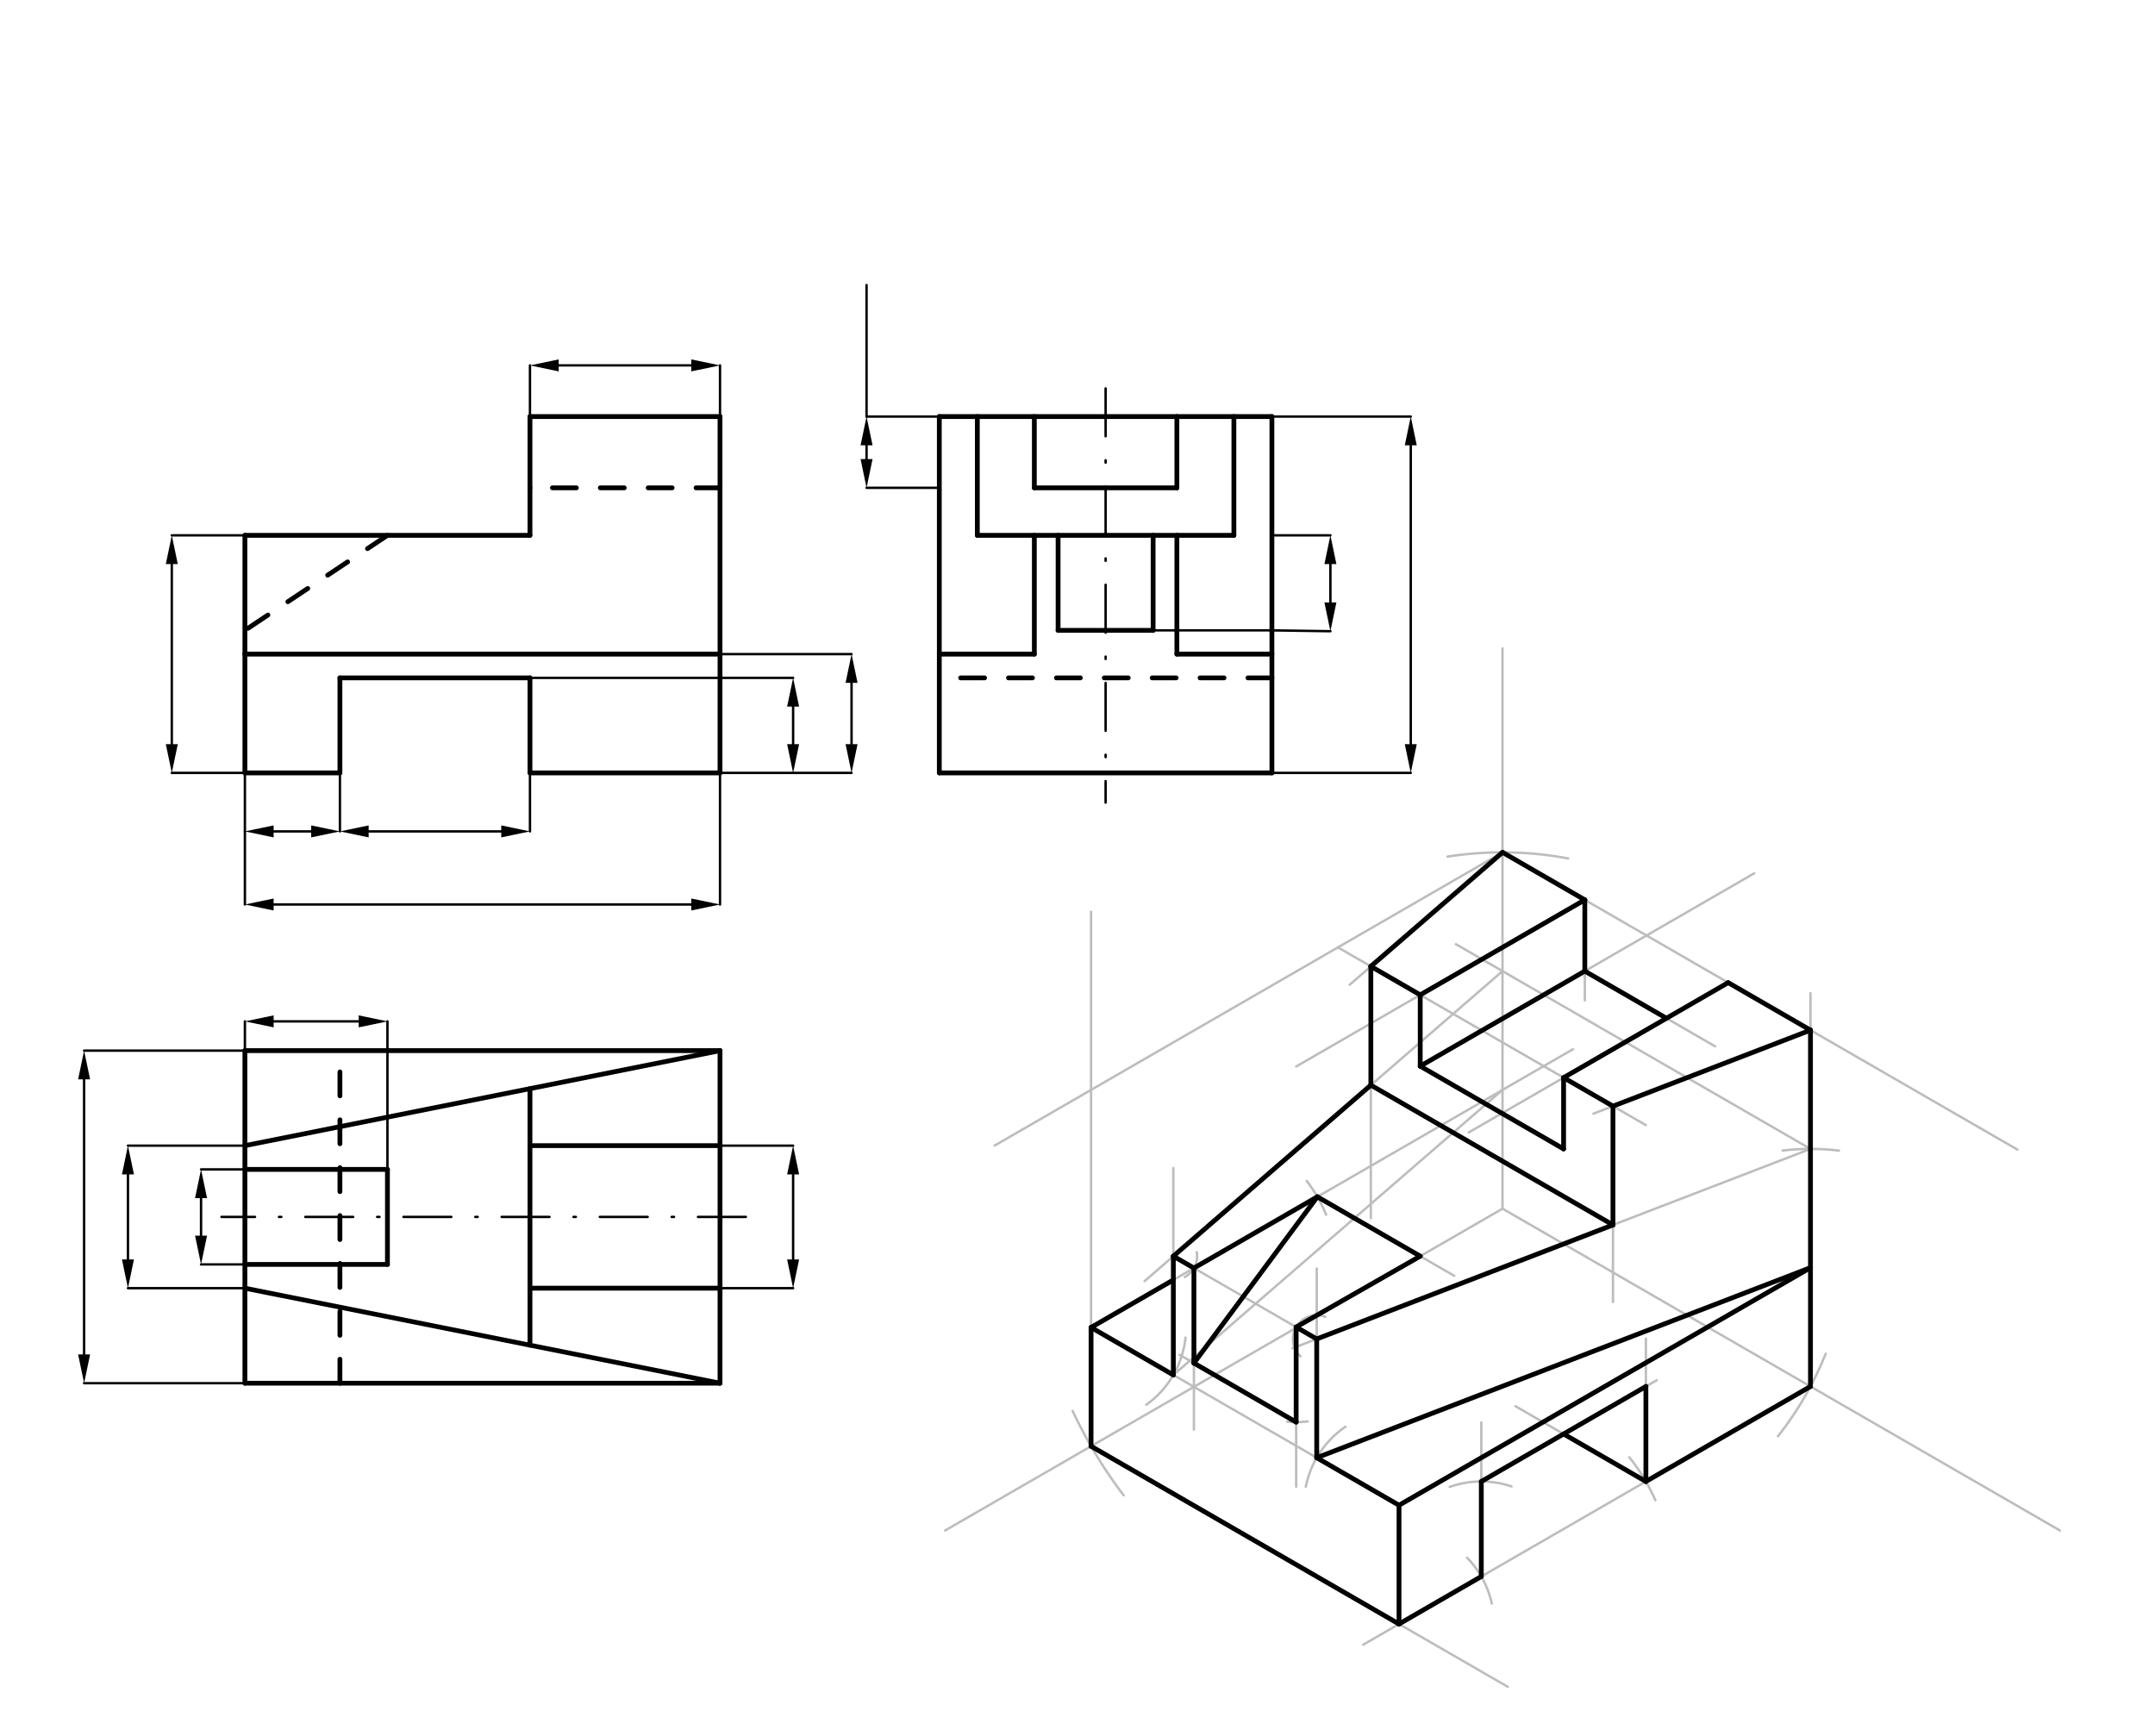 <svg xmlns="http://www.w3.org/2000/svg" class="svg--816" height="100%" preserveAspectRatio="xMidYMid meet" viewBox="0 0 900 725" width="100%"><defs><marker id="marker-arrow" markerHeight="16" markerUnits="userSpaceOnUse" markerWidth="24" orient="auto-start-reverse" refX="24" refY="4" viewBox="0 0 24 8"><path d="M 0 0 L 24 4 L 0 8 z" stroke="inherit"></path></marker></defs><g class="aux-layer--949"><g class="element--733"><line stroke="#BDBDBD" stroke-dasharray="none" stroke-linecap="round" stroke-width="1" x1="627.5" x2="627.5" y1="270.802" y2="504.802"></line></g><g class="element--733"><line stroke="#BDBDBD" stroke-dasharray="none" stroke-linecap="round" stroke-width="1" x1="627.5" x2="394.695" y1="504.802" y2="639.212"></line></g><g class="element--733"><line stroke="#BDBDBD" stroke-dasharray="none" stroke-linecap="round" stroke-width="1" x1="860.305" x2="627.5" y1="639.212" y2="504.802"></line></g><g class="element--733"><path d="M 604.495 357.772 A 148.819 148.819 0 0 1 654.926 358.532" fill="none" stroke="#BDBDBD" stroke-dasharray="none" stroke-linecap="round" stroke-width="1"></path></g><g class="element--733"><path d="M 447.939 589.244 A 198.425 198.425 0 0 0 469.274 624.54" fill="none" stroke="#BDBDBD" stroke-dasharray="none" stroke-linecap="round" stroke-width="1"></path></g><g class="element--733"><path d="M 762.463 565.387 A 138.898 138.898 0 0 1 742.544 599.837" fill="none" stroke="#BDBDBD" stroke-dasharray="none" stroke-linecap="round" stroke-width="1"></path></g><g class="element--733"><line stroke="#BDBDBD" stroke-dasharray="none" stroke-linecap="round" stroke-width="1" x1="455.659" x2="629.736" y1="604.015" y2="704.518"></line></g><g class="element--733"><line stroke="#BDBDBD" stroke-dasharray="none" stroke-linecap="round" stroke-width="1" x1="756.114" x2="569.298" y1="579.058" y2="686.916"></line></g><g class="element--733"><line stroke="#BDBDBD" stroke-dasharray="none" stroke-linecap="round" stroke-width="1" x1="455.659" x2="455.659" y1="604.015" y2="380.802"></line></g><g class="element--733"><line stroke="#BDBDBD" stroke-dasharray="none" stroke-linecap="round" stroke-width="1" x1="627.5" x2="842.543" y1="355.983" y2="480.139"></line></g><g class="element--733"><line stroke="#BDBDBD" stroke-dasharray="none" stroke-linecap="round" stroke-width="1" x1="627.5" x2="415.372" y1="355.983" y2="478.456"></line></g><g class="element--733"><line stroke="#BDBDBD" stroke-dasharray="none" stroke-linecap="round" stroke-width="1" x1="756.114" x2="756.114" y1="579.058" y2="414.802"></line></g><g class="element--733"><line stroke="#BDBDBD" stroke-dasharray="none" stroke-linecap="round" stroke-width="1" x1="661.868" x2="541.345" y1="375.826" y2="445.41"></line></g><g class="element--733"><line stroke="#BDBDBD" stroke-dasharray="none" stroke-linecap="round" stroke-width="1" x1="721.746" x2="613.392" y1="410.396" y2="472.955"></line></g><g class="element--733"><line stroke="#BDBDBD" stroke-dasharray="none" stroke-linecap="round" stroke-width="1" x1="687.378" x2="558.763" y1="469.924" y2="395.668"></line></g><g class="element--733"><line stroke="#BDBDBD" stroke-dasharray="none" stroke-linecap="round" stroke-width="1" x1="593.132" x2="593.132" y1="415.511" y2="445.275"></line></g><g class="element--733"><line stroke="#BDBDBD" stroke-dasharray="none" stroke-linecap="round" stroke-width="1" x1="653.01" x2="653.01" y1="450.081" y2="479.845"></line></g><g class="element--733"><line stroke="#BDBDBD" stroke-dasharray="none" stroke-linecap="round" stroke-width="1" x1="593.132" x2="732.673" y1="445.275" y2="364.71"></line></g><g class="element--733"><line stroke="#BDBDBD" stroke-dasharray="none" stroke-linecap="round" stroke-width="1" x1="661.868" x2="661.868" y1="375.826" y2="417.802"></line></g><g class="element--733"><line stroke="#BDBDBD" stroke-dasharray="none" stroke-linecap="round" stroke-width="1" x1="661.868" x2="716.273" y1="405.589" y2="437"></line></g><g class="element--733"><line stroke="#BDBDBD" stroke-dasharray="none" stroke-linecap="round" stroke-width="1" x1="455.659" x2="584.273" y1="554.408" y2="628.664"></line></g><g class="element--733"><path d="M 561.942 595.858 A 39.685 39.685 0 0 0 545.341 620.968" fill="none" stroke="#BDBDBD" stroke-dasharray="none" stroke-linecap="round" stroke-width="1"></path></g><g class="element--733"><path d="M 495.116 558.653 A 39.685 39.685 0 0 1 478.716 586.708" fill="none" stroke="#BDBDBD" stroke-dasharray="none" stroke-linecap="round" stroke-width="1"></path></g><g class="element--733"><line stroke="#BDBDBD" stroke-dasharray="none" stroke-linecap="round" stroke-width="1" x1="455.659" x2="656.929" y1="554.408" y2="438.205"></line></g><g class="element--733"><line stroke="#BDBDBD" stroke-dasharray="none" stroke-linecap="round" stroke-width="1" x1="490.027" x2="627.5" y1="574.251" y2="455.196"></line></g><g class="element--733"><line stroke="#BDBDBD" stroke-dasharray="none" stroke-linecap="round" stroke-width="1" x1="756.114" x2="665.464" y1="430.239" y2="465.13"></line></g><g class="element--733"><line stroke="#BDBDBD" stroke-dasharray="none" stroke-linecap="round" stroke-width="1" x1="627.5" x2="563.688" y1="355.983" y2="411.246"></line></g><g class="element--733"><line stroke="#BDBDBD" stroke-dasharray="none" stroke-linecap="round" stroke-width="1" x1="673.631" x2="673.631" y1="461.987" y2="543.802"></line></g><g class="element--733"><line stroke="#BDBDBD" stroke-dasharray="none" stroke-linecap="round" stroke-width="1" x1="572.511" x2="572.511" y1="403.605" y2="508.802"></line></g><g class="element--733"><path d="M 744.468 480.531 A 99.213 99.213 0 0 1 768.012 480.561" fill="none" stroke="#BDBDBD" stroke-dasharray="none" stroke-linecap="round" stroke-width="1"></path></g><g class="element--733"><line stroke="#BDBDBD" stroke-dasharray="none" stroke-linecap="round" stroke-width="1" x1="756.114" x2="666.979" y1="479.845" y2="514.153"></line></g><g class="element--733"><line stroke="#BDBDBD" stroke-dasharray="none" stroke-linecap="round" stroke-width="1" x1="756.114" x2="608.03" y1="479.845" y2="394.348"></line></g><g class="element--733"><line stroke="#BDBDBD" stroke-dasharray="none" stroke-linecap="round" stroke-width="1" x1="627.5" x2="559.111" y1="405.589" y2="464.816"></line></g><g class="element--733"><line stroke="#BDBDBD" stroke-dasharray="none" stroke-linecap="round" stroke-width="1" x1="673.631" x2="539.772" y1="511.593" y2="563.115"></line></g><g class="element--733"><line stroke="#BDBDBD" stroke-dasharray="none" stroke-linecap="round" stroke-width="1" x1="572.511" x2="478.031" y1="453.212" y2="535.034"></line></g><g class="element--733"><line stroke="#BDBDBD" stroke-dasharray="none" stroke-linecap="round" stroke-width="1" x1="490.027" x2="490.027" y1="574.251" y2="487.802"></line></g><g class="element--733"><line stroke="#BDBDBD" stroke-dasharray="none" stroke-linecap="round" stroke-width="1" x1="549.905" x2="549.905" y1="608.821" y2="529.802"></line></g><g class="element--733"><line stroke="#BDBDBD" stroke-dasharray="none" stroke-linecap="round" stroke-width="1" x1="490.027" x2="549.905" y1="524.645" y2="559.215"></line></g><g class="element--733"><path d="M 499.809 522.987 A 9.921 9.921 0 0 1 494.786 533.35" fill="none" stroke="#BDBDBD" stroke-dasharray="none" stroke-linecap="round" stroke-width="1"></path></g><g class="element--733"><path d="M 553.498 549.967 A 9.921 9.921 0 0 0 543.137 566.47" fill="none" stroke="#BDBDBD" stroke-dasharray="none" stroke-linecap="round" stroke-width="1"></path></g><g class="element--733"><line stroke="#BDBDBD" stroke-dasharray="none" stroke-linecap="round" stroke-width="1" x1="498.619" x2="498.619" y1="529.605" y2="597.091"></line></g><g class="element--733"><line stroke="#BDBDBD" stroke-dasharray="none" stroke-linecap="round" stroke-width="1" x1="541.313" x2="541.313" y1="554.254" y2="620.968"></line></g><g class="element--733"><path d="M 546.133 593.646 A 39.685 39.685 0 0 1 537.609 593.766" fill="none" stroke="#BDBDBD" stroke-dasharray="none" stroke-linecap="round" stroke-width="1"></path></g><g class="element--733"><line stroke="#BDBDBD" stroke-dasharray="none" stroke-linecap="round" stroke-width="1" x1="541.313" x2="492.657" y1="593.939" y2="565.848"></line></g><g class="element--733"><path d="M 545.74 493.23 A 59.528 59.528 0 0 1 553.822 507.33" fill="none" stroke="#BDBDBD" stroke-dasharray="none" stroke-linecap="round" stroke-width="1"></path></g><g class="element--733"><line stroke="#BDBDBD" stroke-dasharray="none" stroke-linecap="round" stroke-width="1" x1="550.171" x2="607.36" y1="499.841" y2="532.859"></line></g><g class="element--733"><line stroke="#BDBDBD" stroke-dasharray="none" stroke-linecap="round" stroke-width="1" x1="550.171" x2="498.619" y1="499.841" y2="569.29"></line></g><g class="element--733"><path d="M 612.712 650.591 A 39.685 39.685 0 0 1 623.03 669.736" fill="none" stroke="#BDBDBD" stroke-dasharray="none" stroke-linecap="round" stroke-width="1"></path></g><g class="element--733"><path d="M 680.448 608.633 A 79.37 79.37 0 0 1 691.336 626.567" fill="none" stroke="#BDBDBD" stroke-dasharray="none" stroke-linecap="round" stroke-width="1"></path></g><g class="element--733"><line stroke="#BDBDBD" stroke-dasharray="none" stroke-linecap="round" stroke-width="1" x1="618.641" x2="618.641" y1="658.428" y2="594.091"></line></g><g class="element--733"><path d="M 605.442 621.002 A 39.685 39.685 0 0 1 631.278 620.808" fill="none" stroke="#BDBDBD" stroke-dasharray="none" stroke-linecap="round" stroke-width="1"></path></g><g class="element--733"><line stroke="#BDBDBD" stroke-dasharray="none" stroke-linecap="round" stroke-width="1" x1="618.641" x2="691.924" y1="618.743" y2="576.433"></line></g><g class="element--733"><line stroke="#BDBDBD" stroke-dasharray="none" stroke-linecap="round" stroke-width="1" x1="687.378" x2="687.378" y1="618.743" y2="559.091"></line></g><g class="element--733"><line stroke="#BDBDBD" stroke-dasharray="none" stroke-linecap="round" stroke-width="1" x1="687.378" x2="632.889" y1="618.743" y2="587.283"></line></g></g><g class="main-layer--75a"><g class="element--733"><line stroke="#000000" stroke-dasharray="none" stroke-linecap="round" stroke-width="2" x1="221.333" x2="300.703" y1="173.979" y2="173.979"></line></g><g class="element--733"><line stroke="#000000" stroke-dasharray="none" stroke-linecap="round" stroke-width="2" x1="300.703" x2="300.703" y1="173.979" y2="203.743"></line></g><g class="element--733"><line stroke="#000000" stroke-dasharray="10" stroke-linecap="round" stroke-width="2" x1="300.703" x2="221.333" y1="203.743" y2="203.743"></line></g><g class="element--733"><line stroke="#000000" stroke-dasharray="none" stroke-linecap="round" stroke-width="2" x1="392.291" x2="392.291" y1="173.979" y2="322.798"></line></g><g class="element--733"><line stroke="#000000" stroke-dasharray="none" stroke-linecap="round" stroke-width="2" x1="392.291" x2="531.188" y1="173.979" y2="173.979"></line></g><g class="element--733"><line stroke="#000000" stroke-dasharray="none" stroke-linecap="round" stroke-width="2" x1="531.188" x2="531.188" y1="173.979" y2="322.798"></line></g><g class="element--733"><line stroke="#000000" stroke-dasharray="none" stroke-linecap="round" stroke-width="2" x1="531.188" x2="392.291" y1="322.798" y2="322.798"></line></g><g class="element--733"><line stroke="#000000" stroke-dasharray="none" stroke-linecap="round" stroke-width="2" x1="300.703" x2="102.278" y1="438.792" y2="438.792"></line></g><g class="element--733"><line stroke="#000000" stroke-dasharray="none" stroke-linecap="round" stroke-width="2" x1="102.278" x2="102.278" y1="438.792" y2="577.689"></line></g><g class="element--733"><line stroke="#000000" stroke-dasharray="none" stroke-linecap="round" stroke-width="2" x1="102.278" x2="300.703" y1="577.689" y2="577.689"></line></g><g class="element--733"><line stroke="#000000" stroke-dasharray="none" stroke-linecap="round" stroke-width="2" x1="300.703" x2="300.703" y1="438.792" y2="577.689"></line></g><g class="element--733"><line stroke="#000000" stroke-dasharray="none" stroke-linecap="round" stroke-width="2" x1="300.703" x2="221.333" y1="478.477" y2="478.477"></line></g><g class="element--733"><line stroke="#000000" stroke-dasharray="none" stroke-linecap="round" stroke-width="2" x1="300.703" x2="221.333" y1="538.004" y2="538.004"></line></g><g class="element--733"><line stroke="#000000" stroke-dasharray="none" stroke-linecap="round" stroke-width="2" x1="300.703" x2="102.278" y1="273.192" y2="273.192"></line></g><g class="element--733"><line stroke="#000000" stroke-dasharray="none" stroke-linecap="round" stroke-width="2" x1="300.703" x2="300.703" y1="273.192" y2="322.798"></line></g><g class="element--733"><line stroke="#000000" stroke-dasharray="none" stroke-linecap="round" stroke-width="2" x1="102.278" x2="102.278" y1="273.192" y2="322.798"></line></g><g class="element--733"><line stroke="#000000" stroke-dasharray="none" stroke-linecap="round" stroke-width="2" x1="102.278" x2="141.963" y1="322.798" y2="322.798"></line></g><g class="element--733"><line stroke="#000000" stroke-dasharray="none" stroke-linecap="round" stroke-width="2" x1="141.963" x2="141.963" y1="322.798" y2="283.113"></line></g><g class="element--733"><line stroke="#000000" stroke-dasharray="none" stroke-linecap="round" stroke-width="2" x1="141.963" x2="221.333" y1="283.113" y2="283.113"></line></g><g class="element--733"><line stroke="#000000" stroke-dasharray="none" stroke-linecap="round" stroke-width="2" x1="221.333" x2="221.333" y1="283.113" y2="322.798"></line></g><g class="element--733"><line stroke="#000000" stroke-dasharray="none" stroke-linecap="round" stroke-width="2" x1="221.333" x2="300.703" y1="322.798" y2="322.798"></line></g><g class="element--733"><line stroke="#000000" stroke-dasharray="none" stroke-linecap="round" stroke-width="2" x1="300.703" x2="300.703" y1="203.743" y2="273.192"></line></g><g class="element--733"><line stroke="#000000" stroke-dasharray="none" stroke-linecap="round" stroke-width="2" x1="102.278" x2="161.806" y1="488.398" y2="488.398"></line></g><g class="element--733"><line stroke="#000000" stroke-dasharray="none" stroke-linecap="round" stroke-width="2" x1="102.278" x2="161.806" y1="528.083" y2="528.083"></line></g><g class="element--733"><line stroke="#000000" stroke-dasharray="none" stroke-linecap="round" stroke-width="2" x1="161.806" x2="161.806" y1="488.398" y2="528.083"></line></g><g class="element--733"><line stroke="#000000" stroke-dasharray="none" stroke-linecap="round" stroke-width="2" x1="102.278" x2="300.703" y1="478.477" y2="438.792"></line></g><g class="element--733"><line stroke="#000000" stroke-dasharray="none" stroke-linecap="round" stroke-width="2" x1="102.278" x2="300.703" y1="538.004" y2="577.689"></line></g><g class="element--733"><line stroke="#000000" stroke-dasharray="none" stroke-linecap="round" stroke-width="2" x1="221.333" x2="221.333" y1="454.666" y2="561.815"></line></g><g class="element--733"><line stroke="#000000" stroke-dasharray="10" stroke-linecap="round" stroke-width="2" x1="141.963" x2="141.963" y1="577.689" y2="438.792"></line></g><g class="element--733"><line stroke="#000000" stroke-dasharray="10" stroke-linecap="round" stroke-width="2" x1="531.188" x2="392.291" y1="283.113" y2="283.113"></line></g><g class="element--733"><line stroke="#000000" stroke-dasharray="none" stroke-linecap="round" stroke-width="2" x1="392.291" x2="431.976" y1="273.192" y2="273.192"></line></g><g class="element--733"><line stroke="#000000" stroke-dasharray="none" stroke-linecap="round" stroke-width="2" x1="491.503" x2="531.188" y1="273.192" y2="273.192"></line></g><g class="element--733"><line stroke="#000000" stroke-dasharray="none" stroke-linecap="round" stroke-width="2" x1="102.278" x2="102.278" y1="273.192" y2="223.585"></line></g><g class="element--733"><line stroke="#000000" stroke-dasharray="none" stroke-linecap="round" stroke-width="2" x1="441.897" x2="481.582" y1="263.271" y2="263.271"></line></g><g class="element--733"><line stroke="#000000" stroke-dasharray="none" stroke-linecap="round" stroke-width="2" x1="221.333" x2="221.333" y1="203.743" y2="223.585"></line></g><g class="element--733"><line stroke="#000000" stroke-dasharray="none" stroke-linecap="round" stroke-width="2" x1="221.333" x2="102.278" y1="223.585" y2="223.585"></line></g><g class="element--733"><line stroke="#000000" stroke-dasharray="none" stroke-linecap="round" stroke-width="2" x1="431.976" x2="431.976" y1="223.585" y2="273.192"></line></g><g class="element--733"><line stroke="#000000" stroke-dasharray="none" stroke-linecap="round" stroke-width="2" x1="491.503" x2="491.503" y1="273.192" y2="223.585"></line></g><g class="element--733"><line stroke="#000000" stroke-dasharray="none" stroke-linecap="round" stroke-width="2" x1="441.897" x2="441.897" y1="223.585" y2="263.271"></line></g><g class="element--733"><line stroke="#000000" stroke-dasharray="none" stroke-linecap="round" stroke-width="2" x1="481.582" x2="481.582" y1="223.585" y2="263.271"></line></g><g class="element--733"><line stroke="#000000" stroke-dasharray="none" stroke-linecap="round" stroke-width="2" x1="431.976" x2="431.976" y1="173.979" y2="203.743"></line></g><g class="element--733"><line stroke="#000000" stroke-dasharray="none" stroke-linecap="round" stroke-width="2" x1="491.503" x2="491.503" y1="173.979" y2="203.743"></line></g><g class="element--733"><line stroke="#000000" stroke-dasharray="none" stroke-linecap="round" stroke-width="2" x1="491.503" x2="431.976" y1="203.743" y2="203.743"></line></g><g class="element--733"><line stroke="#000000" stroke-dasharray="none" stroke-linecap="round" stroke-width="2" x1="408.165" x2="408.165" y1="173.979" y2="223.585"></line></g><g class="element--733"><line stroke="#000000" stroke-dasharray="none" stroke-linecap="round" stroke-width="2" x1="515.314" x2="515.314" y1="173.979" y2="223.585"></line></g><g class="element--733"><line stroke="#000000" stroke-dasharray="none" stroke-linecap="round" stroke-width="2" x1="408.165" x2="515.314" y1="223.585" y2="223.585"></line></g><g class="element--733"><line stroke="#000000" stroke-dasharray="none" stroke-linecap="round" stroke-width="2" x1="221.333" x2="221.333" y1="203.743" y2="173.979"></line></g><g class="element--733"><line stroke="#000000" stroke-dasharray="10" stroke-linecap="round" stroke-width="2" x1="161.806" x2="102.278" y1="223.585" y2="263.271"></line></g><g class="element--733"><line stroke="#000000" stroke-dasharray="none" stroke-linecap="round" stroke-width="1" x1="300.703" x2="331.233" y1="322.798" y2="322.798"></line></g><g class="element--733"><line stroke="#000000" stroke-dasharray="none" stroke-linecap="round" stroke-width="1" x1="300.703" x2="331.233" y1="283.113" y2="283.113"></line></g><g class="element--733"><line stroke="#000000" stroke-dasharray="none" stroke-linecap="round" stroke-width="1" x1="300.703" x2="221.333" y1="283.113" y2="283.113"></line></g><g class="element--733"><line stroke="#000000" stroke-dasharray="none" stroke-linecap="round" stroke-width="1" x1="300.703" x2="355.639" y1="273.192" y2="273.192"></line></g><g class="element--733"><line stroke="#000000" stroke-dasharray="none" stroke-linecap="round" stroke-width="1" x1="331.233" x2="355.639" y1="322.798" y2="322.798"></line></g><g class="element--733"><line stroke="#000000" stroke-dasharray="none" stroke-linecap="round" stroke-width="1" x1="355.639" x2="355.639" y1="310.798" y2="285.192"></line><path d="M355.639,322.798 l12,2.5 l0,-5 z" fill="#000000" stroke="#000000" stroke-width="0" transform="rotate(270, 355.639, 322.798)"></path><path d="M355.639,273.192 l12,2.5 l0,-5 z" fill="#000000" stroke="#000000" stroke-width="0" transform="rotate(90, 355.639, 273.192)"></path></g><g class="element--733"><line stroke="#000000" stroke-dasharray="none" stroke-linecap="round" stroke-width="1" x1="331.233" x2="331.233" y1="295.113" y2="310.798"></line><path d="M331.233,283.113 l12,2.5 l0,-5 z" fill="#000000" stroke="#000000" stroke-width="0" transform="rotate(90, 331.233, 283.113)"></path><path d="M331.233,322.798 l12,2.5 l0,-5 z" fill="#000000" stroke="#000000" stroke-width="0" transform="rotate(270, 331.233, 322.798)"></path></g><g class="element--733"><line stroke="#000000" stroke-dasharray="none" stroke-linecap="round" stroke-width="1" x1="221.333" x2="221.333" y1="173.979" y2="152.606"></line></g><g class="element--733"><line stroke="#000000" stroke-dasharray="none" stroke-linecap="round" stroke-width="1" x1="300.703" x2="300.703" y1="173.979" y2="152.606"></line></g><g class="element--733"><line stroke="#000000" stroke-dasharray="none" stroke-linecap="round" stroke-width="1" x1="233.333" x2="288.703" y1="152.606" y2="152.606"></line><path d="M221.333,152.606 l12,2.5 l0,-5 z" fill="#000000" stroke="#000000" stroke-width="0" transform="rotate(0, 221.333, 152.606)"></path><path d="M300.703,152.606 l12,2.5 l0,-5 z" fill="#000000" stroke="#000000" stroke-width="0" transform="rotate(180, 300.703, 152.606)"></path></g><g class="element--733"><line stroke="#000000" stroke-dasharray="none" stroke-linecap="round" stroke-width="1" x1="102.278" x2="71.749" y1="223.585" y2="223.585"></line></g><g class="element--733"><line stroke="#000000" stroke-dasharray="none" stroke-linecap="round" stroke-width="1" x1="102.278" x2="71.749" y1="322.798" y2="322.798"></line></g><g class="element--733"><line stroke="#000000" stroke-dasharray="none" stroke-linecap="round" stroke-width="1" x1="71.749" x2="71.749" y1="235.585" y2="310.798"></line><path d="M71.749,223.585 l12,2.5 l0,-5 z" fill="#000000" stroke="#000000" stroke-width="0" transform="rotate(90, 71.749, 223.585)"></path><path d="M71.749,322.798 l12,2.5 l0,-5 z" fill="#000000" stroke="#000000" stroke-width="0" transform="rotate(270, 71.749, 322.798)"></path></g><g class="element--733"><line stroke="#000000" stroke-dasharray="none" stroke-linecap="round" stroke-width="1" x1="102.278" x2="102.278" y1="322.798" y2="347.233"></line></g><g class="element--733"><line stroke="#000000" stroke-dasharray="none" stroke-linecap="round" stroke-width="1" x1="141.963" x2="141.963" y1="322.798" y2="347.233"></line></g><g class="element--733"><line stroke="#000000" stroke-dasharray="none" stroke-linecap="round" stroke-width="1" x1="221.333" x2="221.333" y1="322.798" y2="347.233"></line></g><g class="element--733"><line stroke="#000000" stroke-dasharray="none" stroke-linecap="round" stroke-width="1" x1="114.278" x2="129.963" y1="347.233" y2="347.233"></line><path d="M102.278,347.233 l12,2.5 l0,-5 z" fill="#000000" stroke="#000000" stroke-width="0" transform="rotate(0, 102.278, 347.233)"></path><path d="M141.963,347.233 l12,2.5 l0,-5 z" fill="#000000" stroke="#000000" stroke-width="0" transform="rotate(180, 141.963, 347.233)"></path></g><g class="element--733"><line stroke="#000000" stroke-dasharray="none" stroke-linecap="round" stroke-width="1" x1="153.963" x2="209.333" y1="347.233" y2="347.233"></line><path d="M141.963,347.233 l12,2.5 l0,-5 z" fill="#000000" stroke="#000000" stroke-width="0" transform="rotate(0, 141.963, 347.233)"></path><path d="M221.333,347.233 l12,2.5 l0,-5 z" fill="#000000" stroke="#000000" stroke-width="0" transform="rotate(180, 221.333, 347.233)"></path></g><g class="element--733"><line stroke="#000000" stroke-dasharray="none" stroke-linecap="round" stroke-width="1" x1="102.278" x2="102.278" y1="347.233" y2="377.762"></line></g><g class="element--733"><line stroke="#000000" stroke-dasharray="none" stroke-linecap="round" stroke-width="1" x1="114.278" x2="288.703" y1="377.762" y2="377.762"></line><path d="M102.278,377.762 l12,2.5 l0,-5 z" fill="#000000" stroke="#000000" stroke-width="0" transform="rotate(0, 102.278, 377.762)"></path><path d="M300.703,377.762 l12,2.5 l0,-5 z" fill="#000000" stroke="#000000" stroke-width="0" transform="rotate(180, 300.703, 377.762)"></path></g><g class="element--733"><line stroke="#000000" stroke-dasharray="none" stroke-linecap="round" stroke-width="1" x1="300.703" x2="300.703" y1="322.798" y2="377.762"></line></g><g class="element--733"><line stroke="#000000" stroke-dasharray="none" stroke-linecap="round" stroke-width="1" x1="392.291" x2="361.903" y1="173.979" y2="173.979"></line></g><g class="element--733"><line stroke="#000000" stroke-dasharray="none" stroke-linecap="round" stroke-width="1" x1="392.291" x2="361.903" y1="203.743" y2="203.743"></line></g><g class="element--733"><line stroke="#000000" stroke-dasharray="none" stroke-linecap="round" stroke-width="1" x1="361.903" x2="361.903" y1="185.979" y2="191.743"></line><path d="M361.903,173.979 l12,2.5 l0,-5 z" fill="#000000" stroke="#000000" stroke-width="0" transform="rotate(90, 361.903, 173.979)"></path><path d="M361.903,203.743 l12,2.5 l0,-5 z" fill="#000000" stroke="#000000" stroke-width="0" transform="rotate(270, 361.903, 203.743)"></path></g><g class="element--733"><line stroke="#000000" stroke-dasharray="none" stroke-linecap="round" stroke-width="1" x1="361.903" x2="361.903" y1="173.979" y2="119.044"></line></g><g class="element--733"><line stroke="#000000" stroke-dasharray="none" stroke-linecap="round" stroke-width="1" x1="531.188" x2="555.623" y1="223.585" y2="223.585"></line></g><g class="element--733"><line stroke="#000000" stroke-dasharray="none" stroke-linecap="round" stroke-width="1" x1="481.582" x2="531.188" y1="263.271" y2="263.271"></line></g><g class="element--733"><line stroke="#000000" stroke-dasharray="none" stroke-linecap="round" stroke-width="1" x1="531.188" x2="555.621" y1="263.271" y2="263.625"></line></g><g class="element--733"><line stroke="#000000" stroke-dasharray="none" stroke-linecap="round" stroke-width="1" x1="555.622" x2="555.621" y1="235.585" y2="251.625"></line><path d="M555.623,223.585 l12,2.5 l0,-5 z" fill="#000000" stroke="#000000" stroke-width="0" transform="rotate(90.004, 555.623, 223.585)"></path><path d="M555.621,263.625 l12,2.5 l0,-5 z" fill="#000000" stroke="#000000" stroke-width="0" transform="rotate(270.004, 555.621, 263.625)"></path></g><g class="element--733"><line stroke="#000000" stroke-dasharray="none" stroke-linecap="round" stroke-width="1" x1="531.188" x2="589.185" y1="173.979" y2="173.979"></line></g><g class="element--733"><line stroke="#000000" stroke-dasharray="none" stroke-linecap="round" stroke-width="1" x1="531.188" x2="589.185" y1="322.798" y2="322.798"></line></g><g class="element--733"><line stroke="#000000" stroke-dasharray="none" stroke-linecap="round" stroke-width="1" x1="589.185" x2="589.185" y1="185.979" y2="310.798"></line><path d="M589.185,173.979 l12,2.5 l0,-5 z" fill="#000000" stroke="#000000" stroke-width="0" transform="rotate(90, 589.185, 173.979)"></path><path d="M589.185,322.798 l12,2.5 l0,-5 z" fill="#000000" stroke="#000000" stroke-width="0" transform="rotate(270, 589.185, 322.798)"></path></g><g class="element--733"><line stroke="#000000" stroke-dasharray="none" stroke-linecap="round" stroke-width="1" x1="300.703" x2="331.233" y1="478.477" y2="478.477"></line></g><g class="element--733"><line stroke="#000000" stroke-dasharray="none" stroke-linecap="round" stroke-width="1" x1="300.703" x2="331.233" y1="538.004" y2="538.004"></line></g><g class="element--733"><line stroke="#000000" stroke-dasharray="none" stroke-linecap="round" stroke-width="1" x1="331.233" x2="331.233" y1="490.477" y2="526.004"></line><path d="M331.233,478.477 l12,2.5 l0,-5 z" fill="#000000" stroke="#000000" stroke-width="0" transform="rotate(90, 331.233, 478.477)"></path><path d="M331.233,538.004 l12,2.5 l0,-5 z" fill="#000000" stroke="#000000" stroke-width="0" transform="rotate(270, 331.233, 538.004)"></path></g><g class="element--733"><line stroke="#000000" stroke-dasharray="none" stroke-linecap="round" stroke-width="1" x1="102.278" x2="102.278" y1="438.792" y2="426.574"></line></g><g class="element--733"><line stroke="#000000" stroke-dasharray="none" stroke-linecap="round" stroke-width="1" x1="161.806" x2="161.806" y1="488.398" y2="438.792"></line></g><g class="element--733"><line stroke="#000000" stroke-dasharray="none" stroke-linecap="round" stroke-width="1" x1="161.806" x2="161.806" y1="438.792" y2="426.574"></line></g><g class="element--733"><line stroke="#000000" stroke-dasharray="none" stroke-linecap="round" stroke-width="1" x1="114.278" x2="149.806" y1="426.574" y2="426.574"></line><path d="M102.278,426.574 l12,2.5 l0,-5 z" fill="#000000" stroke="#000000" stroke-width="0" transform="rotate(0, 102.278, 426.574)"></path><path d="M161.806,426.574 l12,2.5 l0,-5 z" fill="#000000" stroke="#000000" stroke-width="0" transform="rotate(180, 161.806, 426.574)"></path></g><g class="element--733"><line stroke="#000000" stroke-dasharray="none" stroke-linecap="round" stroke-width="1" x1="102.278" x2="35.125" y1="438.792" y2="438.792"></line></g><g class="element--733"><line stroke="#000000" stroke-dasharray="none" stroke-linecap="round" stroke-width="1" x1="102.278" x2="35.125" y1="577.689" y2="577.689"></line></g><g class="element--733"><line stroke="#000000" stroke-dasharray="none" stroke-linecap="round" stroke-width="1" x1="35.125" x2="35.125" y1="450.792" y2="565.689"></line><path d="M35.125,438.792 l12,2.5 l0,-5 z" fill="#000000" stroke="#000000" stroke-width="0" transform="rotate(90, 35.125, 438.792)"></path><path d="M35.125,577.689 l12,2.5 l0,-5 z" fill="#000000" stroke="#000000" stroke-width="0" transform="rotate(270, 35.125, 577.689)"></path></g><g class="element--733"><line stroke="#000000" stroke-dasharray="none" stroke-linecap="round" stroke-width="1" x1="102.278" x2="53.437" y1="478.477" y2="478.477"></line></g><g class="element--733"><line stroke="#000000" stroke-dasharray="none" stroke-linecap="round" stroke-width="1" x1="102.278" x2="53.437" y1="538.004" y2="538.004"></line></g><g class="element--733"><line stroke="#000000" stroke-dasharray="none" stroke-linecap="round" stroke-width="1" x1="53.437" x2="53.437" y1="490.477" y2="526.004"></line><path d="M53.437,478.477 l12,2.5 l0,-5 z" fill="#000000" stroke="#000000" stroke-width="0" transform="rotate(90, 53.437, 478.477)"></path><path d="M53.437,538.004 l12,2.5 l0,-5 z" fill="#000000" stroke="#000000" stroke-width="0" transform="rotate(270, 53.437, 538.004)"></path></g><g class="element--733"><line stroke="#000000" stroke-dasharray="none" stroke-linecap="round" stroke-width="1" x1="102.278" x2="83.966" y1="488.398" y2="488.398"></line></g><g class="element--733"><line stroke="#000000" stroke-dasharray="none" stroke-linecap="round" stroke-width="1" x1="102.278" x2="83.966" y1="528.083" y2="528.083"></line></g><g class="element--733"><line stroke="#000000" stroke-dasharray="none" stroke-linecap="round" stroke-width="1" x1="83.966" x2="83.966" y1="500.398" y2="516.083"></line><path d="M83.966,488.398 l12,2.5 l0,-5 z" fill="#000000" stroke="#000000" stroke-width="0" transform="rotate(90, 83.966, 488.398)"></path><path d="M83.966,528.083 l12,2.5 l0,-5 z" fill="#000000" stroke="#000000" stroke-width="0" transform="rotate(270, 83.966, 528.083)"></path></g><g class="element--733"><line stroke="#000000" stroke-dasharray="20, 10, 1, 10" stroke-linecap="round" stroke-width="1" x1="311.5" x2="92.5" y1="508.241" y2="508.241"></line></g><g class="element--733"><line stroke="#000000" stroke-dasharray="20, 10, 1, 10" stroke-linecap="round" stroke-width="1" x1="461.74" x2="461.74" y1="162.219" y2="335.219"></line></g><g class="element--733"><line stroke="#000000" stroke-dasharray="none" stroke-linecap="round" stroke-width="2" x1="756.114" x2="721.746" y1="430.239" y2="410.396"></line></g><g class="element--733"><line stroke="#000000" stroke-dasharray="none" stroke-linecap="round" stroke-width="2" x1="627.5" x2="661.868" y1="355.983" y2="375.826"></line></g><g class="element--733"><line stroke="#000000" stroke-dasharray="none" stroke-linecap="round" stroke-width="2" x1="593.132" x2="653.01" y1="445.275" y2="479.845"></line></g><g class="element--733"><line stroke="#000000" stroke-dasharray="none" stroke-linecap="round" stroke-width="2" x1="653.01" x2="653.01" y1="479.845" y2="450.081"></line></g><g class="element--733"><line stroke="#000000" stroke-dasharray="none" stroke-linecap="round" stroke-width="2" x1="593.132" x2="593.132" y1="415.511" y2="445.275"></line></g><g class="element--733"><line stroke="#000000" stroke-dasharray="none" stroke-linecap="round" stroke-width="2" x1="593.132" x2="661.868" y1="415.511" y2="375.826"></line></g><g class="element--733"><line stroke="#000000" stroke-dasharray="none" stroke-linecap="round" stroke-width="2" x1="721.746" x2="653.01" y1="410.396" y2="450.081"></line></g><g class="element--733"><line stroke="#000000" stroke-dasharray="none" stroke-linecap="round" stroke-width="2" x1="661.868" x2="661.868" y1="375.826" y2="405.589"></line></g><g class="element--733"><line stroke="#000000" stroke-dasharray="none" stroke-linecap="round" stroke-width="2" x1="661.868" x2="593.132" y1="405.589" y2="445.275"></line></g><g class="element--733"><line stroke="#000000" stroke-dasharray="none" stroke-linecap="round" stroke-width="2" x1="661.868" x2="695.97" y1="405.589" y2="425.278"></line></g><g class="element--733"><line stroke="#000000" stroke-dasharray="none" stroke-linecap="round" stroke-width="2" x1="756.114" x2="756.114" y1="430.239" y2="579.058"></line></g><g class="element--733"><line stroke="#000000" stroke-dasharray="none" stroke-linecap="round" stroke-width="2" x1="584.273" x2="584.273" y1="678.27" y2="628.664"></line></g><g class="element--733"><line stroke="#000000" stroke-dasharray="none" stroke-linecap="round" stroke-width="2" x1="584.273" x2="756.114" y1="628.664" y2="529.451"></line></g><g class="element--733"><line stroke="#000000" stroke-dasharray="none" stroke-linecap="round" stroke-width="2" x1="584.273" x2="455.659" y1="678.27" y2="604.015"></line></g><g class="element--733"><line stroke="#000000" stroke-dasharray="none" stroke-linecap="round" stroke-width="2" x1="455.659" x2="455.659" y1="604.015" y2="554.408"></line></g><g class="element--733"><line stroke="#000000" stroke-dasharray="none" stroke-linecap="round" stroke-width="2" x1="549.905" x2="756.114" y1="608.821" y2="529.451"></line></g><g class="element--733"><line stroke="#000000" stroke-dasharray="none" stroke-linecap="round" stroke-width="2" x1="584.273" x2="549.905" y1="628.664" y2="608.821"></line></g><g class="element--733"><line stroke="#000000" stroke-dasharray="none" stroke-linecap="round" stroke-width="2" x1="455.659" x2="490.027" y1="554.408" y2="574.251"></line></g><g class="element--733"><line stroke="#000000" stroke-dasharray="none" stroke-linecap="round" stroke-width="2" x1="593.132" x2="572.511" y1="415.511" y2="403.605"></line></g><g class="element--733"><line stroke="#000000" stroke-dasharray="none" stroke-linecap="round" stroke-width="2" x1="627.5" x2="572.511" y1="355.983" y2="403.605"></line></g><g class="element--733"><line stroke="#000000" stroke-dasharray="none" stroke-linecap="round" stroke-width="2" x1="756.114" x2="673.631" y1="430.239" y2="461.987"></line></g><g class="element--733"><line stroke="#000000" stroke-dasharray="none" stroke-linecap="round" stroke-width="2" x1="673.631" x2="653.01" y1="461.987" y2="450.081"></line></g><g class="element--733"><line stroke="#000000" stroke-dasharray="none" stroke-linecap="round" stroke-width="2" x1="572.511" x2="572.511" y1="403.605" y2="453.212"></line></g><g class="element--733"><line stroke="#000000" stroke-dasharray="none" stroke-linecap="round" stroke-width="2" x1="673.631" x2="673.631" y1="461.987" y2="511.593"></line></g><g class="element--733"><line stroke="#000000" stroke-dasharray="none" stroke-linecap="round" stroke-width="2" x1="572.511" x2="673.631" y1="453.212" y2="511.593"></line></g><g class="element--733"><line stroke="#000000" stroke-dasharray="none" stroke-linecap="round" stroke-width="2" x1="490.027" x2="490.027" y1="524.645" y2="574.251"></line></g><g class="element--733"><line stroke="#000000" stroke-dasharray="none" stroke-linecap="round" stroke-width="2" x1="549.905" x2="549.905" y1="559.215" y2="608.821"></line></g><g class="element--733"><line stroke="#000000" stroke-dasharray="none" stroke-linecap="round" stroke-width="2" x1="549.905" x2="673.631" y1="559.215" y2="511.593"></line></g><g class="element--733"><line stroke="#000000" stroke-dasharray="none" stroke-linecap="round" stroke-width="2" x1="572.511" x2="490.027" y1="453.212" y2="524.645"></line></g><g class="element--733"><line stroke="#000000" stroke-dasharray="none" stroke-linecap="round" stroke-width="2" x1="455.659" x2="490.027" y1="554.408" y2="534.566"></line></g><g class="element--733"><line stroke="#000000" stroke-dasharray="none" stroke-linecap="round" stroke-width="2" x1="498.619" x2="490.027" y1="529.605" y2="524.645"></line></g><g class="element--733"><line stroke="#000000" stroke-dasharray="none" stroke-linecap="round" stroke-width="2" x1="549.905" x2="541.313" y1="559.215" y2="554.254"></line></g><g class="element--733"><line stroke="#000000" stroke-dasharray="none" stroke-linecap="round" stroke-width="2" x1="498.619" x2="541.313" y1="569.29" y2="593.939"></line></g><g class="element--733"><line stroke="#000000" stroke-dasharray="none" stroke-linecap="round" stroke-width="2" x1="498.619" x2="498.619" y1="529.605" y2="569.29"></line></g><g class="element--733"><line stroke="#000000" stroke-dasharray="none" stroke-linecap="round" stroke-width="2" x1="541.313" x2="541.313" y1="554.254" y2="593.939"></line></g><g class="element--733"><line stroke="#000000" stroke-dasharray="none" stroke-linecap="round" stroke-width="2" x1="498.619" x2="550.171" y1="529.605" y2="499.841"></line></g><g class="element--733"><line stroke="#000000" stroke-dasharray="none" stroke-linecap="round" stroke-width="2" x1="550.171" x2="593.132" y1="499.841" y2="524.645"></line></g><g class="element--733"><line stroke="#000000" stroke-dasharray="none" stroke-linecap="round" stroke-width="2" x1="593.132" x2="541.313" y1="524.645" y2="554.254"></line></g><g class="element--733"><line stroke="#000000" stroke-dasharray="none" stroke-linecap="round" stroke-width="2" x1="550.171" x2="498.619" y1="499.841" y2="569.29"></line></g><g class="element--733"><line stroke="#000000" stroke-dasharray="none" stroke-linecap="round" stroke-width="2" x1="584.273" x2="618.641" y1="678.27" y2="658.428"></line></g><g class="element--733"><line stroke="#000000" stroke-dasharray="none" stroke-linecap="round" stroke-width="2" x1="618.641" x2="618.641" y1="658.428" y2="618.743"></line></g><g class="element--733"><line stroke="#000000" stroke-dasharray="none" stroke-linecap="round" stroke-width="2" x1="618.641" x2="687.378" y1="618.743" y2="579.058"></line></g><g class="element--733"><line stroke="#000000" stroke-dasharray="none" stroke-linecap="round" stroke-width="2" x1="687.378" x2="687.378" y1="579.058" y2="618.743"></line></g><g class="element--733"><line stroke="#000000" stroke-dasharray="none" stroke-linecap="round" stroke-width="2" x1="687.378" x2="756.114" y1="618.743" y2="579.058"></line></g><g class="element--733"><line stroke="#000000" stroke-dasharray="none" stroke-linecap="round" stroke-width="2" x1="687.378" x2="653.01" y1="618.743" y2="598.9"></line></g></g><g class="snaps-layer--ac6"></g><g class="temp-layer--52d"></g></svg>